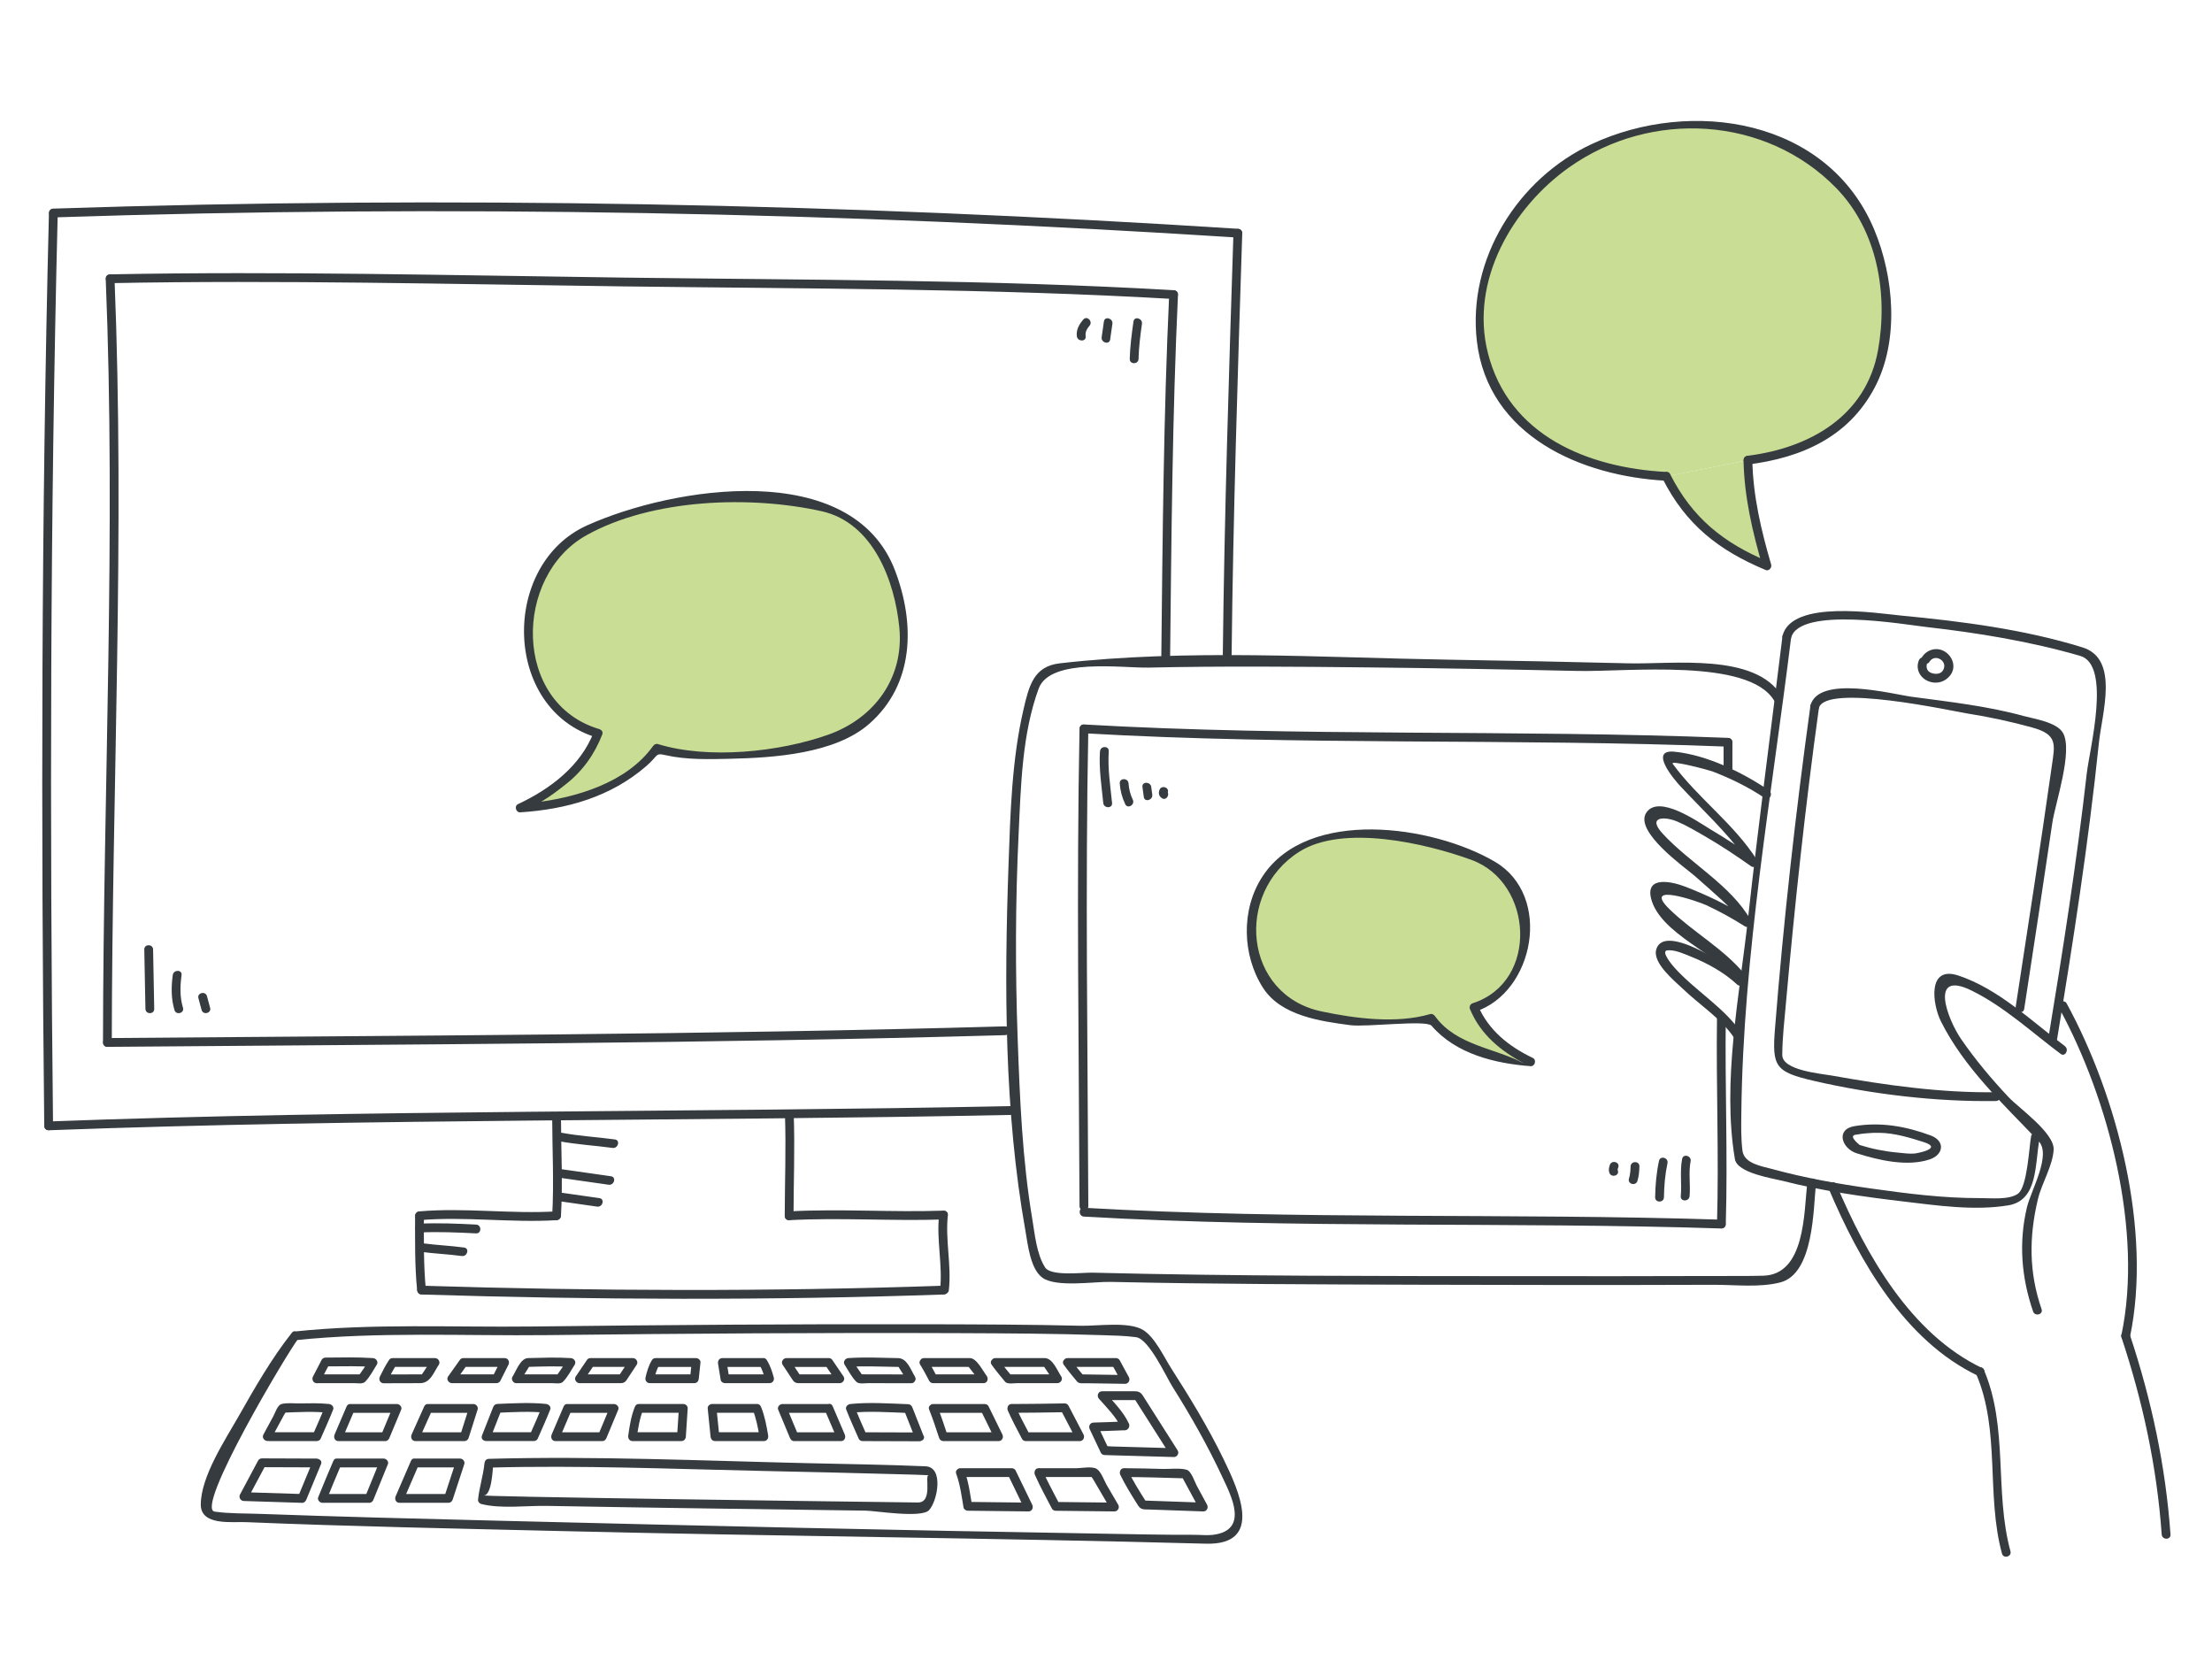 <?xml version="1.0" encoding="UTF-8" standalone="no"?>
<!-- Generator: Adobe Illustrator 15.1.0, SVG Export Plug-In . SVG Version: 6.00 Build 0)  -->
<!DOCTYPE svg  PUBLIC '-//W3C//DTD SVG 1.1//EN'  'http://www.w3.org/Graphics/SVG/1.1/DTD/svg11.dtd'>
<svg id="Layer_1" xmlns="http://www.w3.org/2000/svg" xml:space="preserve" height="200px" viewBox="0 0 264 200" width="264px" version="1.1" y="0px" x="0px" xmlns:xlink="http://www.w3.org/1999/xlink" enable-background="new 0 0 264 200">
		<path d="m198.87 56.846c3.137 6.402 6.672 8.473 12.01 10.675-1.067-3.603-2.269-8.34-2.269-12.609" fill="#CADD95"/>
		<path d="m198.87 56.846c-33.893-1.268-26.42-42.1 4.538-42.1 9.607 0 19.748 7.406 21.35 18.081s-2.136 20.683-16.146 22.084" fill="#CADD95"/>
			<path d="m198.87 56.321c-9.375-0.494-18.823-4.35-21.301-14.233-2.145-8.554 2.901-17.308 9.722-22.128 9.763-6.901 23.451-6.12 31.837 2.457 4.943 5.056 6.229 12.63 5.013 19.377-1.416 7.859-8.16 11.664-15.529 12.592-0.662 0.083-0.671 1.134 0 1.05 6.426-0.809 12.02-3.281 15.139-9.203 2.946-5.595 2.299-13.157-0.049-18.797-5.536-13.3-21.869-15.77-33.713-10.253-8.842 4.118-14.875 13.745-13.725 23.541 1.33 11.325 12.484 16.114 22.606 16.647 0.68 0.035 0.67-1.015 0-1.05z" fill="#363B3F"/>
				<path d="m5.841 25.42c-0.912 36.32-0.958 72.614-0.56 108.94 0.007 0.677 1.057 0.678 1.05 0-0.398-36.326-0.352-72.62 0.56-108.94 0.017-0.677-1.033-0.675-1.05 0z" fill="#363B3F"/>
				<path d="m6.366 25.945c47.032-1.561 94.412-0.61 141.37 2.406 0.677 0.043 0.672-1.007 0-1.05-46.957-3.016-94.337-3.966-141.37-2.406-0.679 0.023-0.681 1.073-0.004 1.05z" fill="#363B3F"/>
				<path d="m120.6 132c-38.254 0.783-76.553 0.405-114.79 1.83-0.675 0.025-0.677 1.075 0 1.051 38.239-1.426 76.538-1.048 114.79-1.83 0.67-0.01 0.68-1.06 0-1.05z" fill="#363B3F"/>
				<path d="m147.21 27.826c-0.539 16.764-1.082 33.529-1.269 50.302-0.007 0.677 1.043 0.677 1.051 0 0.186-16.772 0.729-33.538 1.269-50.302 0.02-0.677-1.03-0.675-1.05 0z" fill="#363B3F"/>
				<path d="m65.901 133.28c0.01 3.932 0.227 7.884 0 11.812-0.039 0.677 1.011 0.673 1.05 0 0.227-3.928 0.01-7.88 0-11.812-0.001-0.68-1.052-0.68-1.05 0z" fill="#363B3F"/>
				<path d="m93.682 132.96c0.143 4.039-0.017 8.089-0.025 12.13-0.001 0.677 1.048 0.677 1.05 0 0.009-4.041 0.168-8.091 0.025-12.13-0.024-0.68-1.074-0.68-1.05 0z" fill="#363B3F"/>
				<path d="m94.181 145.61c6.15-0.326 12.278 0.124 18.419-0.085 0.675-0.023 0.677-1.073 0-1.051-6.141 0.21-12.269-0.24-18.419 0.085-0.673 0.04-0.677 1.09 0 1.05z" fill="#363B3F"/>
				<path d="m50.066 145.61c5.422-0.465 10.917 0.331 16.36 0 0.673-0.041 0.677-1.092 0-1.051-5.443 0.332-10.938-0.465-16.36 0-0.67 0.06-0.675 1.11 0 1.05z" fill="#363B3F"/>
				<path d="m49.541 145.09c0 2.95-0.051 5.928 0.242 8.866 0.066 0.667 1.117 0.674 1.05 0-0.292-2.938-0.241-5.916-0.242-8.866 0-0.68-1.05-0.68-1.05 0z" fill="#363B3F"/>
				<path d="m112.08 145c-0.334 2.983 0.45 5.968 0.115 8.951-0.076 0.672 0.975 0.665 1.05 0 0.334-2.983-0.449-5.968-0.115-8.951 0.06-0.67-0.99-0.66-1.06 0z" fill="#363B3F"/>
				<path d="m112.6 153.43c-20.696 0.717-41.595 0.641-62.292 0-0.677-0.021-0.675 1.029 0 1.051 20.697 0.64 41.597 0.716 62.292 0 0.68-0.02 0.68-1.08 0-1.05z" fill="#363B3F"/>
				<path d="m12.618 33.264c1.233 30.341-0.291 60.791-0.326 91.145-0.001 0.677 1.049 0.677 1.05 0 0.035-30.354 1.559-60.803 0.326-91.145-0.027-0.676-1.078-0.679-1.05-0.001z" fill="#363B3F"/>
				<path d="m13.143 33.789c20.375-0.39 40.796 0.122 61.169 0.386 21.896 0.284 43.889 0.234 65.757 1.505 0.677 0.04 0.673-1.011 0-1.05-21.868-1.271-43.861-1.218-65.757-1.505-20.373-0.268-40.795-0.776-61.169-0.386-0.677 0.012-0.678 1.063-0.001 1.05z" fill="#363B3F"/>
				<path d="m139.54 35.155c-0.669 14.353-0.78 28.741-0.938 43.106-0.007 0.677 1.043 0.677 1.051 0 0.157-14.366 0.27-28.753 0.938-43.106 0.04-0.677-1.01-0.675-1.05 0z" fill="#363B3F"/>
				<path d="m119.94 122.48c-35.694 1.01-71.412 1.094-107.12 1.397-0.677 0.006-0.677 1.057 0 1.051 35.706-0.305 71.423-0.388 107.12-1.397 0.67-0.01 0.67-1.06 0-1.05z" fill="#363B3F"/>
				<path d="m66.742 136.19c2.11 0.393 4.246 0.509 6.37 0.798 0.662 0.091 0.948-0.921 0.279-1.012-2.123-0.289-4.262-0.406-6.37-0.798-0.662-0.12-0.944 0.89-0.279 1.01z" fill="#363B3F"/>
				<path d="m66.465 140.5c2.059 0.294 4.118 0.588 6.177 0.881 0.662 0.095 0.947-0.917 0.279-1.012-2.059-0.293-4.118-0.588-6.177-0.881-0.662-0.1-0.947 0.91-0.279 1.01z" fill="#363B3F"/>
				<path d="m66.558 143.32c1.569 0.224 3.138 0.449 4.708 0.672 0.662 0.095 0.947-0.917 0.279-1.012-1.569-0.224-3.138-0.448-4.708-0.672-0.662-0.1-0.947 0.91-0.279 1.01z" fill="#363B3F"/>
				<path d="m50.066 147.08c2.25-0.107 4.506-0.007 6.754 0.106 0.677 0.034 0.674-1.017 0-1.051-2.248-0.113-4.504-0.214-6.754-0.106-0.674 0.03-0.677 1.08 0 1.05z" fill="#363B3F"/>
				<path d="m50.168 149.38c1.644 0.223 3.305 0.285 4.947 0.508 0.662 0.09 0.948-0.922 0.279-1.012-1.644-0.224-3.304-0.286-4.947-0.508-0.661-0.09-0.947 0.92-0.279 1.01z" fill="#363B3F"/>
				<path d="m135.28 38.362c-0.213 1.486-0.408 2.969-0.447 4.471-0.017 0.678 1.033 0.676 1.051 0 0.035-1.409 0.209-2.798 0.408-4.192 0.09-0.662-0.92-0.947-1.01-0.279z" fill="#363B3F"/>
				<path d="m131.75 38.362c-0.087 0.625-0.178 1.249-0.267 1.874-0.094 0.662 0.918 0.947 1.013 0.279 0.089-0.625 0.179-1.249 0.267-1.874 0.09-0.662-0.92-0.947-1.01-0.279z" fill="#363B3F"/>
				<path d="m129.29 38.131c-0.491 0.57-0.871 1.224-0.768 2.002 0.087 0.661 1.138 0.67 1.05 0-0.067-0.509 0.134-0.881 0.46-1.26 0.44-0.51-0.3-1.256-0.74-0.742z" fill="#363B3F"/>
				<path d="m17.221 113.31c0.053 2.362 0.082 4.725 0.136 7.087 0.015 0.676 1.065 0.678 1.05 0-0.053-2.362-0.082-4.725-0.136-7.087-0.015-0.68-1.065-0.68-1.05 0z" fill="#363B3F"/>
				<path d="m20.618 116.36c-0.186 1.395-0.207 2.821 0.207 4.178 0.197 0.646 1.21 0.37 1.013-0.279-0.388-1.271-0.343-2.595-0.169-3.898 0.088-0.67-0.963-0.67-1.051 0z" fill="#363B3F"/>
				<path d="m23.686 119.14c0.144 0.459 0.232 0.933 0.374 1.392 0.2 0.645 1.213 0.369 1.013-0.279-0.143-0.459-0.23-0.933-0.374-1.392-0.203-0.64-1.217-0.37-1.013 0.28z" fill="#363B3F"/>
					<path d="m238.2 130.34c-6.487 0.097-13.149-0.838-19.516-1.977-1.386-0.248-5.982-0.621-5.972-2.476 0.013-2.059 0.255-4.128 0.438-6.176 1.05-11.746 2.316-23.521 3.933-35.205 0.092-0.662-0.92-0.947-1.012-0.279-1.768 12.775-3.211 25.667-4.228 38.523-0.36 4.55 0.014 5.172 4.702 6.25 6.933 1.595 14.54 2.494 21.654 2.39 0.69 0 0.69-1.05 0.01-1.04z" fill="#363B3F"/>
					<path d="m217.08 84.507c0.737-3.008 16.044 0.375 17.758 0.644 2.602 0.409 5.175 0.968 7.713 1.668 3.061 0.844 2.694 2.039 2.336 4.555-1.366 9.594-2.835 19.175-4.313 28.753-0.103 0.662 0.909 0.946 1.012 0.279 1.146-7.418 2.267-14.84 3.366-22.265 0.331-2.232 2.5-8.565 1.251-10.697-0.747-1.276-3.478-1.667-4.656-1.992-4.356-1.202-8.909-1.699-13.376-2.301-2.279-0.307-11.186-2.667-12.103 1.076-0.16 0.655 0.85 0.934 1.01 0.276z" fill="#363B3F"/>
					<path d="m245.47 124.26c1.948-11.816 3.793-23.674 5.029-35.588 0.371-3.571 2.469-10.042-1.952-11.414-6.936-2.152-14.448-3.113-21.654-3.799-2.851-0.271-13.022-1.934-14.143 2.387-0.171 0.656 0.842 0.934 1.012 0.279 0.983-3.791 13.535-1.597 16.109-1.305 6.157 0.698 12.436 1.719 18.396 3.45 3.752 1.09 1.118 11.113 0.786 14.035-1.203 10.599-2.861 21.153-4.596 31.676-0.12 0.66 0.89 0.94 1 0.28z" fill="#363B3F"/>
					<path d="m212.73 75.982c-1.372 11.182-2.865 22.348-4.098 33.547-1.006 9.139-3.127 19.613-1.573 28.796 0.282 1.673 4.532 2.298 5.667 2.587 4.729 1.209 9.61 1.893 14.452 2.469 4.017 0.477 8.488 1.132 12.521 0.458 3.582-0.599 3.146-4.969 3.722-7.954 0.128-0.661-0.884-0.943-1.012-0.279-0.231 1.196-0.44 6.052-1.571 6.849-1.084 0.763-3.246 0.514-4.498 0.521-4.378 0.021-8.786-0.548-13.112-1.157-3.924-0.553-7.848-1.258-11.674-2.3-1.301-0.355-3.393-0.651-3.592-2.203-0.188-1.468-0.151-2.973-0.136-4.448 0.21-18.993 3.645-38.066 5.955-56.884 0.08-0.684-0.97-0.677-1.05-0.014z" fill="#363B3F"/>
					<path d="m221.93 136.62c-0.934-0.774-1.033-1.185-0.298-1.231 0.373-0.066 0.748-0.115 1.125-0.146 0.521-0.052 1.033-0.063 1.557-0.057 1.791 0.023 3.583 0.567 5.275 1.104 2.381 0.756-0.792 1.343-1.104 1.368-0.642 0.053-1.319-0.05-1.958-0.108-1.57-0.14-3.12-0.45-4.61-0.92-0.647-0.204-0.923 0.81-0.279 1.012 2.596 0.818 6.007 1.614 8.669 0.717 1.677-0.564 1.868-2.205 0.124-2.855-2.944-1.098-5.976-1.635-9.091-1.117-2.33 0.388-1.505 2.72 0.298 3.256 0.65 0.18 0.93-0.83 0.28-1.02z" fill="#363B3F"/>
					<path d="m230.28 78.971c0.657-1.059 2.287-0.059 1.61 1.035-0.291 0.47-0.915 0.467-1.373 0.308-0.575-0.199-0.695-0.738-0.484-1.248 0.259-0.626-0.757-0.896-1.012-0.279-0.407 0.983 0.054 1.996 0.993 2.446 1.002 0.481 2.135 0.192 2.782-0.697 0.693-0.951 0.251-2.2-0.676-2.776-0.964-0.599-2.167-0.253-2.747 0.681-0.35 0.577 0.56 1.103 0.91 0.53z" fill="#363B3F"/>
			<path d="m211.15 94.333c-3.18-2.157-7.437-4.244-11.303-4.627-3.157-0.313 0.055 3.42 0.651 4.061 2.626 2.817 5.452 5.413 7.743 8.528 1.022 0.052 1.135-0.11 0.335-0.487-0.431-0.295-0.864-0.587-1.301-0.874-1.056-0.703-2.137-1.367-3.224-2.02-1.392-0.835-6.084-4.163-7.564-1.936-1.502 2.259 4.666 6.58 5.757 7.535 1.12 0.98 2.238 1.961 3.334 2.969 0.462 0.43 0.909 0.874 1.341 1.334 0.426 1.222 0.876 1.389 1.349 0.499-2.215-1.4-4.626-2.526-7.063-3.479-1.605-0.629-4.847-1.379-4.146 1.4 1.043 4.133 7.895 6.65 10.471 9.831 0.426 0.526 1.164-0.222 0.742-0.742-2.478-3.061-6.168-5.064-8.991-7.798-3.464-3.354 3.466-0.927 4.371-0.506 1.579 0.735 3.117 1.587 4.59 2.518 0.457 0.289 0.97-0.272 0.718-0.718-2.362-4.187-7.306-6.833-10.521-10.337-1.913-2.083 0.273-2.073 1.749-1.44 1.155 0.495 2.249 1.149 3.335 1.777 1.883 1.087 3.699 2.303 5.475 3.556 0.436 0.308 0.99-0.288 0.718-0.718-2.768-4.367-7.06-7.383-10.082-11.511-0.36-0.493 4.312 0.744 4.738 0.907 2.166 0.832 4.326 1.88 6.25 3.185 0.53 0.379 1.06-0.531 0.5-0.908z" fill="#363B3F"/>
			<path d="m246.47 124.86c-4-2.988-7.93-6.849-12.748-8.445-3.736-1.238-3.081 3.456-2.083 5.454 2.771 5.544 7.44 9.879 11.666 14.307 1.564 1.639-0.905 5.861-1.392 7.9-0.998 4.19-0.662 8.387 0.735 12.43 0.22 0.636 1.233 0.362 1.012-0.279-1.521-4.403-1.508-8.625-0.435-13.129 0.45-1.891 1.766-3.965 1.877-5.9 0.113-1.986-4.184-4.995-5.372-6.26-2.054-2.187-3.982-4.479-5.681-6.952-1.606-2.339-3.906-8.331 1.294-5.76 3.875 1.916 7.156 4.972 10.597 7.541 0.52 0.41 1.04-0.51 0.51-0.91z" fill="#363B3F"/>
			<path d="m245.75 120.28c5.913 10.846 10.042 26.641 7.442 39.02-0.139 0.661 0.873 0.941 1.012 0.279 2.663-12.679-1.49-28.72-7.548-39.828-0.32-0.59-1.23-0.06-0.9 0.53z" fill="#363B3F"/>
			<path d="m218.27 141.89c3.612 8.527 9.04 18.103 17.773 22.275 0.607 0.291 1.141-0.614 0.529-0.906-8.563-4.092-13.858-13.549-17.396-21.898-0.25-0.61-1.16-0.08-0.9 0.54z" fill="#363B3F"/>
			<path d="m235.86 163.98c2.899 6.766 1.165 14.41 3.074 21.419 0.178 0.652 1.19 0.375 1.012-0.279-1.938-7.117-0.227-14.78-3.18-21.669-0.26-0.63-1.16-0.09-0.9 0.53z" fill="#363B3F"/>
			<path d="m253.19 159.58c2.545 7.654 4.237 15.481 4.806 23.537 0.048 0.672 1.098 0.676 1.051 0-0.575-8.143-2.27-16.073-4.845-23.816-0.21-0.63-1.22-0.36-1.01 0.28z" fill="#363B3F"/>
				<path d="m206.23 88.053c-25.608-1.018-51.272-0.118-76.861-1.598-0.677-0.039-0.673 1.011 0 1.05 25.589 1.48 51.253 0.581 76.861 1.598 0.68 0.026 0.68-1.023 0-1.05z" fill="#363B3F"/>
				<path d="m204.92 121.48c-0.111 8.197 0.245 16.403 0 24.598-0.02 0.678 1.03 0.676 1.051 0 0.245-8.194-0.111-16.4 0-24.598 0.01-0.68-1.04-0.68-1.05 0z" fill="#363B3F"/>
				<path d="m205.71 88.578v3.426c0 0.677 1.051 0.677 1.051 0v-3.426c0-0.678-1.05-0.678-1.05 0z" fill="#363B3F"/>
				<path d="m128.84 86.979c-0.372 18.982-0.074 37.967 0 56.95 0.002 0.677 1.053 0.677 1.05 0-0.074-18.983-0.372-37.968 0-56.95 0.02-0.678-1.03-0.677-1.05-0.001z" fill="#363B3F"/>
				<path d="m205.44 145.55c-25.35-0.821-50.746 0.047-76.074-1.419-0.677-0.039-0.673 1.012 0 1.051 25.328 1.465 50.725 0.597 76.074 1.419 0.68 0.02 0.68-1.03 0-1.05z" fill="#363B3F"/>
				<path d="m212.64 83.066c-3.125-5.196-13.004-3.775-18.277-3.907-7.105-0.178-14.213-0.318-21.32-0.433-15.351-0.248-31.269-1.316-46.561 0.432-3.088 0.353-3.662 2.642-4.316 5.447-1.411 6.05-1.583 12.467-1.801 18.645-0.509 14.392-0.517 29.428 2.022 43.65 0.282 1.579 0.564 4.504 2.016 5.569 1.632 1.198 6.2 0.463 8.121 0.506 12.287 0.272 24.581 0.297 36.87 0.339 11.702 0.039 23.404 0.047 35.107 0.008 2.537-0.009 5.472 0.354 7.955-0.278 4.055-1.031 3.957-8.873 4.287-11.894 0.073-0.673-0.978-0.666-1.051 0-0.391 3.586-0.251 10.951-5.243 11.087-1.98 0.055-3.967 0.027-5.948 0.035-7.563 0.027-15.127 0.026-22.69 0.019-17.137-0.018-34.286 0.014-51.418-0.416-1.181-0.029-4.969 0.458-5.66-0.623-1.026-1.604-1.228-3.972-1.534-5.799-1.187-7.073-1.484-14.335-1.741-21.49-0.292-8.13-0.277-16.28 0.111-24.407 0.272-5.702 0.402-11.976 2.4-17.394 1.359-3.688 10.018-2.425 13.134-2.494 8.681-0.193 17.369-0.117 26.051-0.025 8.375 0.088 16.749 0.24 25.122 0.424 5.932 0.13 20.396-1.564 23.46 3.53 0.34 0.571 1.25 0.044 0.9-0.538z" fill="#363B3F"/>
				<path d="m131.28 89.657c-0.139 2.068 0.188 4.117 0.394 6.169 0.067 0.667 1.118 0.674 1.05 0-0.206-2.053-0.533-4.101-0.395-6.169 0.05-0.677-1-0.672-1.04 0z" fill="#363B3F"/>
				<path d="m133.64 93.489c0.06 0.873 0.28 1.686 0.654 2.476 0.289 0.612 1.194 0.078 0.906-0.53-0.291-0.614-0.465-1.268-0.51-1.946-0.04-0.672-1.09-0.676-1.05 0z" fill="#363B3F"/>
				<path d="m136.35 93.914c0.052 0.398 0.106 0.795 0.16 1.193 0.09 0.668 1.102 0.382 1.012-0.279-0.041-0.305-0.082-0.609-0.121-0.914-0.09-0.662-1.14-0.67-1.05 0z" fill="#363B3F"/>
				<path d="m138.37 94.295c-0.126 0.398-0.053 0.698 0.289 0.944 0.551 0.396 1.074-0.515 0.529-0.906-0.025-0.019-0.052-0.038-0.077-0.056 0.08 0.104 0.161 0.209 0.241 0.314-0.016 0.132-0.005 0.126 0.029-0.016 0.2-0.648-0.81-0.923-1.01-0.28z" fill="#363B3F"/>
				<path d="m200.76 138.3c-0.285 1.478-0.027 2.962-0.161 4.449-0.061 0.675 0.99 0.669 1.051 0 0.124-1.389-0.143-2.794 0.122-4.17 0.13-0.66-0.89-0.94-1.01-0.28z" fill="#363B3F"/>
				<path d="m198 138.53c-0.308 1.436-0.438 2.882-0.46 4.349-0.01 0.678 1.04 0.677 1.051 0 0.021-1.374 0.134-2.724 0.421-4.069 0.14-0.66-0.87-0.94-1.01-0.28z" fill="#363B3F"/>
				<path d="m194.61 139.19c-0.011 0.496-0.049 0.985-0.196 1.461-0.202 0.648 0.812 0.924 1.012 0.279 0.175-0.56 0.222-1.156 0.235-1.74 0.02-0.68-1.03-0.67-1.05 0z" fill="#363B3F"/>
				<path d="m192.13 139.02c-0.105 0.315-0.172 0.609-0.057 0.932 0.226 0.633 1.24 0.36 1.012-0.279-0.05-0.14 0.01-0.232 0.057-0.373 0.21-0.64-0.8-0.91-1.01-0.28z" fill="#363B3F"/>
			<path d="m208.05 116.73c-1.197-1.119-9.385-6.736-10.373-3.446-0.493 1.639 2.217 3.803 3.16 4.71 1.964 1.89 4.621 3.58 6.139 5.872 0.372 0.563 1.281 0.037 0.906-0.529-2.039-3.081-5.607-5.14-8.062-7.892-0.127-0.142-1.686-1.946-0.825-2.035 0.896-0.092 1.935 0.397 2.743 0.718 1.96 0.776 4.022 1.899 5.569 3.345 0.49 0.47 1.23-0.27 0.74-0.73z" fill="#363B3F"/>
			<path d="m198.42 57.111c2.785 5.503 6.709 8.572 12.323 10.916 0.38 0.158 0.748-0.297 0.646-0.646-1.19-4.075-2.172-8.205-2.249-12.47-0.013-0.676-1.063-0.678-1.051 0 0.079 4.355 1.07 8.585 2.288 12.749 0.215-0.215 0.43-0.431 0.646-0.646-5.325-2.223-9.051-5.207-11.696-10.434-0.31-0.603-1.22-0.072-0.91 0.531z" fill="#363B3F"/>
			<path d="m71.372 87.511c-5.131-1.081-7.931-7.548-8.268-9.583-0.848-5.175 1.695-12.211 6.615-14.501 3.814-1.783 14.331-5.324 27.137-3.225 6.499 1.066 10.008 6.955 10.859 13.23 0.593 4.41-0.251 8.613-3.733 12.042-5.006 4.928-21.542 5.286-25.593 3.827 0 0-4.58 6.669-16.305 7.114 1.477-0.656 7.754-3.942 9.28-8.904" fill="#CADD95"/>
			<path d="m175.92 120.23c3.736-0.787 5.774-5.498 6.02-6.979 0.617-3.767-1.233-8.891-4.816-10.558-2.777-1.298-10.434-3.875-19.758-2.348-4.731 0.776-7.289 5.063-7.907 9.634-0.433 3.211 0.184 6.271 2.719 8.769 3.645 3.588 15.683 3.848 18.633 2.786 0 0 3.335 4.854 11.872 5.18-1.07-0.48-5.63-2.87-6.75-6.48" fill="#CADD95"/>
				<path d="m35.202 159.94c9.899-1.044 20.182-0.501 30.119-0.614 16.411-0.188 32.824-0.3 49.236-0.233 5.68 0.022 11.364 0.051 17.041 0.24 1.326 0.045 2.674 0.063 3.991 0.241 1.544 0.208 3.571 4.684 4.332 5.892 2.215 3.517 4.274 7.149 6.024 10.921 0.944 2.035 3.191 6.243-1.188 6.774-0.723 0.088-1.509-0.006-2.245-0.004-3.712 0.013-7.425-0.078-11.135-0.14-24.031-0.398-48.06-0.945-72.087-1.547-9.399-0.235-18.8-0.465-28.196-0.809-1.803-0.066-3.681-0.017-5.472-0.271-2.434-0.347 8.729-19.055 9.952-20.604 0.415-0.525-0.323-1.273-0.742-0.742-2.458 3.112-4.445 6.607-6.4 10.048-1.567 2.758-4.469 7.123-4.469 10.465 0 2.544 3.72 2.019 5.375 2.087 12.556 0.521 25.127 0.764 37.689 1.067 25.625 0.62 51.269 0.813 76.889 1.505 6.958 0.188 3.927-6.361 2.106-10.108-1.811-3.728-3.982-7.295-6.216-10.781-0.859-1.341-1.949-3.726-3.373-4.611-1.685-1.047-5.547-0.459-7.398-0.505-6.001-0.148-12.006-0.164-18.008-0.179-15.864-0.04-31.729 0.081-47.591 0.267-9.315 0.108-18.952-0.386-28.232 0.592-0.651 0.06-0.659 1.12 0.015 1.04z" fill="#363B3F"/>
				<path d="m58.346 175.14c10.947-0.305 21.95 0.167 32.896 0.401 5.448 0.116 10.896 0.242 16.344 0.396 1.082 0.03 2.164 0.055 3.244 0.108-0.519-0.025 0.556 3.277-1.29 3.255-10.042-0.121-20.083-0.263-30.124-0.413-5.402-0.081-10.804-0.165-16.205-0.271-1.48-0.029-2.961-0.06-4.441-0.104-0.361-0.011-0.723-0.022-1.083-0.047 1.021 0.068 1.111-3.099 1.184-3.851 0.066-0.674-0.985-0.668-1.05 0-0.145 1.482-0.622 2.888-0.768 4.36-0.022 0.226 0.176 0.453 0.385 0.506 2.379 0.602 5.41 0.18 7.837 0.226 6.371 0.119 12.742 0.212 19.113 0.305 6.308 0.092 12.616 0.178 18.924 0.261 1.167 0.016 6.681 0.929 7.577-0.063 1.009-1.118 1.778-5.135-0.433-5.229-4.694-0.199-9.396-0.265-14.093-0.373-12.646-0.293-25.367-0.867-38.017-0.517-0.68 0.01-0.682 1.06-0.004 1.04z" fill="#363B3F"/>
				<path d="m37.807 174.06c-2.182-0.008-4.365-0.016-6.547-0.024-0.179 0-0.368 0.1-0.453 0.261-0.718 1.345-1.437 2.69-2.154 4.036-0.19 0.355 0.047 0.777 0.453 0.79 2.316 0.072 4.632 0.146 6.948 0.219 0.254 0.008 0.417-0.172 0.506-0.386 0.584-1.41 1.169-2.82 1.753-4.23 0.259-0.626-0.757-0.896-1.013-0.279-0.584 1.41-1.169 2.82-1.753 4.23 0.169-0.128 0.337-0.257 0.506-0.386-2.316-0.072-4.632-0.146-6.948-0.219 0.151 0.264 0.302 0.527 0.453 0.79 0.465-0.871 0.931-1.743 1.396-2.615 0.233-0.436 0.465-0.872 0.698-1.308-0.062 0.116-0.639 0.146 0.124 0.149 2.01 0.007 4.02 0.015 6.03 0.022 0.678 0.01 0.677-1.04 0.001-1.04z" fill="#363B3F"/>
				<path d="m39.79 174.32c-0.625 1.442-1.217 2.9-1.813 4.355-0.132 0.322 0.196 0.665 0.506 0.665h5.583c0.255 0 0.417-0.166 0.506-0.386 0.574-1.41 1.148-2.82 1.723-4.23 0.131-0.323-0.196-0.665-0.506-0.665h-5.547c-0.677 0-0.677 1.051 0 1.051h5.547c-0.169-0.222-0.337-0.443-0.506-0.665-0.574 1.41-1.148 2.82-1.723 4.23 0.169-0.128 0.337-0.257 0.506-0.386h-5.583c0.169 0.222 0.337 0.443 0.506 0.665 0.561-1.371 1.118-2.745 1.707-4.105 0.266-0.6-0.638-1.14-0.906-0.52z" fill="#363B3F"/>
				<path d="m49.053 174.32c-0.614 1.408-1.222 2.819-1.83 4.23-0.152 0.352 0.019 0.79 0.453 0.79h5.843c0.242 0 0.433-0.162 0.506-0.386 0.462-1.41 0.925-2.82 1.388-4.23 0.107-0.327-0.178-0.665-0.506-0.665h-5.401c-0.677 0-0.677 1.051 0 1.051h5.401c-0.169-0.222-0.337-0.443-0.506-0.665-0.462 1.41-0.925 2.82-1.388 4.23 0.169-0.128 0.337-0.257 0.506-0.386h-5.843c0.151 0.264 0.302 0.527 0.453 0.79 0.609-1.41 1.216-2.821 1.83-4.23 0.269-0.6-0.636-1.14-0.906-0.52z" fill="#363B3F"/>
				<path d="m41.378 167.81c-0.489 1.121-0.966 2.248-1.443 3.375-0.149 0.353 0.017 0.79 0.453 0.79h5.584c0.256 0 0.415-0.166 0.506-0.386 0.469-1.125 0.938-2.25 1.406-3.375 0.134-0.322-0.198-0.665-0.506-0.665h-5.547c-0.677 0-0.677 1.051 0 1.051h5.547c-0.169-0.222-0.337-0.443-0.506-0.665-0.469 1.125-0.938 2.25-1.406 3.375 0.169-0.128 0.337-0.257 0.506-0.386h-5.584c0.151 0.264 0.302 0.527 0.453 0.79 0.478-1.126 0.955-2.253 1.443-3.375 0.268-0.6-0.637-1.13-0.906-0.51z" fill="#363B3F"/>
				<path d="m50.642 167.81c-0.496 1.129-1.004 2.252-1.513 3.375-0.16 0.352 0.024 0.79 0.453 0.79h5.843c0.24 0 0.435-0.162 0.506-0.386l1.071-3.375c0.104-0.328-0.175-0.665-0.506-0.665h-5.4c-0.677 0-0.677 1.051 0 1.051h5.4c-0.169-0.222-0.337-0.443-0.506-0.665l-1.071 3.375c0.169-0.128 0.337-0.257 0.506-0.386h-5.843c0.151 0.264 0.302 0.527 0.453 0.79 0.509-1.122 1.018-2.246 1.513-3.375 0.27-0.6-0.634-1.13-0.906-0.51z" fill="#363B3F"/>
				<path d="m32.35 171.71c0.306-0.563 0.612-1.128 0.917-1.692 0.21-0.388 0.42-0.775 0.63-1.163 0.34-0.627 0.343-0.289-0.14-0.271 1.82-0.073 3.683-0.176 5.498 0.012-0.169-0.222-0.337-0.443-0.506-0.665-0.37 0.935-0.782 1.853-1.186 2.772-0.286 0.651-0.129 0.217 0.166 0.217h-0.981-4.622c-0.677 0-0.677 1.051 0 1.051h5.68c0.168 0 0.381-0.097 0.453-0.261 0.513-1.16 1.035-2.32 1.502-3.5 0.137-0.347-0.202-0.634-0.506-0.665-1.152-0.118-2.319-0.087-3.476-0.068-0.672 0.012-1.53-0.104-2.188 0.078-0.473 0.13-0.761 1.066-0.959 1.433-0.396 0.73-0.792 1.462-1.188 2.193-0.323 0.59 0.584 1.12 0.906 0.52z" fill="#363B3F"/>
				<path d="m67.284 167.81c-0.488 1.122-0.965 2.248-1.442 3.375-0.149 0.353 0.017 0.79 0.453 0.79h5.584c0.256 0 0.415-0.166 0.506-0.386 0.469-1.125 0.938-2.25 1.406-3.375 0.134-0.322-0.198-0.665-0.506-0.665h-5.548c-0.677 0-0.677 1.051 0 1.051h5.548c-0.169-0.222-0.337-0.443-0.506-0.665-0.469 1.125-0.938 2.25-1.406 3.375 0.169-0.128 0.337-0.257 0.506-0.386h-5.584c0.151 0.264 0.302 0.527 0.453 0.79 0.477-1.126 0.955-2.253 1.442-3.375 0.267-0.6-0.637-1.13-0.906-0.51z" fill="#363B3F"/>
				<path d="m75.752 167.93c-0.424 1.068-0.612 2.24-0.771 3.375-0.046 0.331 0.132 0.665 0.506 0.665h5.843c0.3 0 0.506-0.24 0.525-0.525 0.074-1.125 0.147-2.25 0.221-3.375 0.019-0.286-0.253-0.525-0.525-0.525h-5.294c-0.677 0-0.677 1.051 0 1.051h5.294c-0.175-0.176-0.35-0.351-0.525-0.525-0.074 1.125-0.147 2.25-0.221 3.375l0.525-0.525h-5.843c0.169 0.222 0.337 0.443 0.506 0.665 0.158-1.135 0.346-2.307 0.771-3.375 0.251-0.62-0.765-0.89-1.012-0.27z" fill="#363B3F"/>
				<path d="m58.54 171.58l1.329-3.375c-0.169 0.128-0.337 0.257-0.506 0.386 1.918-0.077 3.887-0.198 5.8 0-0.169-0.222-0.337-0.443-0.506-0.665-0.377 0.952-0.798 1.888-1.21 2.825-0.27 0.616-0.086 0.164 0.194 0.164h-0.924-4.683c-0.677 0-0.677 1.051 0 1.051h5.679c0.168 0 0.381-0.097 0.453-0.261 0.513-1.16 1.036-2.32 1.503-3.5 0.137-0.347-0.202-0.633-0.506-0.665-1.913-0.197-3.882-0.076-5.8 0-0.254 0.011-0.417 0.158-0.506 0.386l-1.329 3.375c-0.249 0.66 0.767 0.93 1.012 0.3z" fill="#363B3F"/>
				<path d="m98.472 168.34c0.488 1.122 0.966 2.249 1.443 3.375 0.151-0.263 0.302-0.526 0.453-0.79h-5.584c0.169 0.129 0.337 0.258 0.506 0.386-0.469-1.125-0.938-2.25-1.406-3.375-0.169 0.222-0.337 0.443-0.506 0.665h5.548c0.677 0 0.677-1.051 0-1.051h-5.548c-0.309 0-0.641 0.343-0.506 0.665 0.469 1.125 0.938 2.25 1.406 3.375 0.092 0.22 0.25 0.386 0.506 0.386h5.584c0.437 0 0.603-0.438 0.453-0.79-0.477-1.127-0.955-2.254-1.443-3.375-0.269-0.63-1.173-0.1-0.905 0.52z" fill="#363B3F"/>
				<path d="m89.833 168.21c0.429 1.072 0.645 2.238 0.834 3.375 0.169-0.222 0.337-0.443 0.506-0.665h-5.843c0.175 0.176 0.35 0.351 0.525 0.525l-0.342-3.375-0.525 0.525h5.351c0.677 0 0.677-1.051 0-1.051h-5.351c-0.264 0-0.554 0.24-0.525 0.525l0.342 3.375c0.029 0.284 0.217 0.525 0.525 0.525h5.843c0.368 0 0.562-0.334 0.506-0.665-0.189-1.137-0.405-2.303-0.834-3.375-0.248-0.61-1.264-0.34-1.012 0.29z" fill="#363B3F"/>
				<path d="m110.22 171.33c-0.443-1.125-0.887-2.249-1.33-3.374-0.09-0.228-0.252-0.376-0.506-0.386-2.273-0.082-4.617-0.253-6.884-0.023-0.304 0.031-0.644 0.319-0.506 0.665 0.469 1.18 0.991 2.339 1.503 3.5 0.072 0.164 0.284 0.26 0.453 0.261 2.254 0.007 4.509 0.015 6.764 0.022 0.677 0.002 0.677-1.048 0-1.051-1.702-0.005-3.404-0.011-5.106-0.017-0.396-0.001-0.791-0.003-1.186-0.004-0.13 0-0.26-0.001-0.39-0.001-0.253-0.001 0.469 0.479 0.307 0.111-0.454-1.029-0.916-2.057-1.332-3.102-0.169 0.222-0.337 0.443-0.506 0.665 2.267-0.23 4.61-0.06 6.884 0.023-0.169-0.129-0.337-0.258-0.506-0.386 0.443 1.125 0.887 2.249 1.33 3.374 0.27 0.63 1.29 0.36 1.04-0.27z" fill="#363B3F"/>
				<path d="m114.63 176.26h4.022 1.615c0.736 0 0.141-0.04 0.081-0.165 0.648 1.337 1.296 2.674 1.945 4.01 0.151-0.263 0.302-0.526 0.453-0.79-2.414-0.027-4.829-0.056-7.243-0.084 0.169 0.129 0.337 0.258 0.506 0.386-0.224-1.335-0.403-2.747-0.873-4.021-0.232-0.63-1.248-0.357-1.013 0.279 0.47 1.274 0.649 2.687 0.873 4.021 0.039 0.229 0.291 0.383 0.506 0.386 2.414 0.027 4.829 0.056 7.243 0.084 0.422 0.005 0.622-0.443 0.453-0.79-0.664-1.369-1.327-2.737-1.991-4.105-0.079-0.163-0.279-0.261-0.453-0.261h-6.125c-0.66-0.02-0.66 1.04 0.01 1.04z" fill="#363B3F"/>
				<path d="m123.97 176.26h6.608c-0.49 0-0.441-0.298-0.045 0.381 0.274 0.471 0.549 0.941 0.824 1.411 0.399 0.685 0.799 1.369 1.199 2.053 0.151-0.263 0.302-0.526 0.453-0.79-1.928-0.021-3.855-0.042-5.783-0.063-0.344-0.004-0.689-0.008-1.034-0.011-0.402-0.005 0.096-0.051 0.238 0.221-0.083-0.159-0.167-0.319-0.25-0.479-0.604-1.159-1.229-2.316-1.758-3.512-0.273-0.618-1.178-0.084-0.906 0.529 0.606 1.373 1.331 2.699 2.027 4.028 0.085 0.163 0.274 0.259 0.453 0.261 2.337 0.025 4.675 0.051 7.013 0.077 0.399 0.004 0.652-0.449 0.453-0.79-0.459-0.787-0.918-1.573-1.378-2.36-0.296-0.507-0.667-1.617-1.208-1.934-0.563-0.33-1.805-0.072-2.412-0.072h-4.495c-0.66-0.02-0.66 1.04 0.01 1.04z" fill="#363B3F"/>
				<path d="m111.4 168.6h6.095c-0.423 0-0.504-0.426-0.234 0.125 0.191 0.39 0.382 0.779 0.573 1.169 0.297 0.606 0.595 1.214 0.893 1.82 0.151-0.263 0.302-0.526 0.453-0.79h-6.592c0.169 0.129 0.337 0.258 0.506 0.386-0.375-1.131-0.742-2.27-1.188-3.375-0.25-0.619-1.266-0.35-1.013 0.279 0.446 1.105 0.813 2.244 1.188 3.375 0.074 0.224 0.264 0.386 0.506 0.386h6.592c0.42 0 0.625-0.44 0.453-0.79-0.552-1.125-1.104-2.25-1.655-3.375-0.08-0.163-0.279-0.261-0.453-0.261h-6.125c-0.68-0.02-0.68 1.04 0 1.04z" fill="#363B3F"/>
				<path d="m120.74 168.6c2.067-0.004 4.134-0.038 6.201-0.072 0.163-0.003-0.461-0.511-0.198-0.007 0.206 0.395 0.412 0.788 0.618 1.183 0.35 0.671 0.7 1.341 1.051 2.011 0.151-0.263 0.302-0.526 0.453-0.79h-5.044-1.077c-0.623 0 0.272 0.513-0.022-0.051-0.528-1.01-1.068-2.021-1.529-3.063-0.272-0.619-1.177-0.084-0.906 0.529 0.507 1.15 1.107 2.263 1.691 3.375 0.084 0.162 0.275 0.261 0.453 0.261h6.434c0.412 0 0.635-0.442 0.453-0.79-0.601-1.15-1.201-2.3-1.802-3.449-0.083-0.16-0.276-0.264-0.453-0.261-2.107 0.036-4.215 0.071-6.323 0.074-0.67 0-0.67 1.05 0.01 1.05z" fill="#363B3F"/>
				<path d="m46.408 162.33c-0.407 0.621-0.746 1.286-1.071 1.953-0.171 0.349 0.032 0.791 0.453 0.79 1.447-0.004 2.895-0.008 4.342-0.012 1.228-0.003 1.615-1.256 2.24-2.202 0.224-0.338-0.072-0.79-0.453-0.79h-5.058c-0.677 0-0.677 1.051 0 1.051h5.058c-0.151-0.264-0.302-0.527-0.453-0.79-0.428 0.646-0.855 1.293-1.283 1.94l0.453-0.261c-1.615 0.005-3.23 0.009-4.846 0.013 0.151 0.264 0.302 0.527 0.453 0.79 0.326-0.666 0.665-1.331 1.071-1.953 0.372-0.57-0.538-1.09-0.906-0.53z" fill="#363B3F"/>
				<path d="m54.854 162.33c-0.455 0.65-0.917 1.296-1.38 1.94-0.239 0.332 0.083 0.79 0.453 0.79h5.327c0.176 0 0.372-0.099 0.453-0.261 0.326-0.646 0.651-1.293 0.977-1.94 0.176-0.349-0.036-0.79-0.453-0.79h-4.924c-0.677 0-0.677 1.051 0 1.051h4.924c-0.151-0.264-0.302-0.527-0.453-0.79-0.326 0.646-0.651 1.293-0.977 1.94l0.453-0.261h-5.327c0.151 0.264 0.302 0.527 0.453 0.79 0.464-0.645 0.926-1.289 1.38-1.94 0.389-0.56-0.521-1.08-0.906-0.53z" fill="#363B3F"/>
				<path d="m38.26 164.8c0.268-0.516 0.536-1.032 0.804-1.549 0.303-0.584 0.256-0.196-0.198-0.192 0.209-0.002 0.419-0.003 0.629-0.004 1.669-0.011 3.352-0.047 5.019 0.065-0.151-0.264-0.302-0.527-0.453-0.79-0.41 0.648-0.856 1.275-1.296 1.904 0.233-0.334 0.611-0.225 0.053-0.225h-0.945-4.066c-0.677 0-0.677 1.051 0 1.051h4.495c0.341 0 0.987 0.121 1.262-0.154 0.557-0.557 0.984-1.384 1.403-2.047 0.226-0.357-0.075-0.765-0.453-0.79-1.882-0.126-3.783-0.078-5.668-0.061-0.178 0.002-0.369 0.098-0.453 0.261-0.346 0.667-0.692 1.334-1.039 2.001-0.312 0.61 0.594 1.14 0.906 0.54z" fill="#363B3F"/>
				<path d="m70.027 162.33c-0.444 0.643-0.88 1.291-1.315 1.94-0.227 0.337 0.074 0.79 0.453 0.79h4.562c0.45 0 0.778 0.049 1.054-0.368 0.403-0.61 0.807-1.222 1.21-1.833 0.224-0.338-0.072-0.79-0.453-0.79h-5.058c-0.677 0-0.677 1.051 0 1.051h5.058c-0.151-0.264-0.302-0.527-0.453-0.79-0.427 0.646-0.854 1.293-1.282 1.94l0.453-0.261h-5.091c0.151 0.264 0.302 0.527 0.453 0.79 0.436-0.648 0.872-1.297 1.315-1.94 0.386-0.56-0.525-1.08-0.906-0.53z" fill="#363B3F"/>
				<path d="m77.795 162.33c-0.379 0.63-0.595 1.352-0.755 2.065-0.074 0.331 0.152 0.665 0.506 0.665h5.327c0.309 0 0.496-0.241 0.525-0.525 0.067-0.646 0.135-1.294 0.202-1.94 0.03-0.285-0.261-0.525-0.525-0.525h-4.826c-0.677 0-0.677 1.051 0 1.051h4.826c-0.175-0.176-0.35-0.351-0.525-0.525-0.067 0.646-0.135 1.294-0.202 1.94l0.525-0.525h-5.327c0.169 0.222 0.337 0.443 0.506 0.665 0.14-0.627 0.316-1.262 0.649-1.815 0.351-0.58-0.557-1.11-0.906-0.53z" fill="#363B3F"/>
				<path d="m62.086 164.8c0.404-0.646 0.808-1.293 1.212-1.94l-0.453 0.261c1.757-0.045 3.533-0.115 5.288 0-0.151-0.264-0.302-0.527-0.453-0.79-0.419 0.66-0.873 1.299-1.321 1.94l0.453-0.261h-5.179c-0.677 0-0.677 1.051 0 1.051h4.271c0.343 0 1.001 0.124 1.279-0.154 0.557-0.557 0.983-1.385 1.403-2.047 0.226-0.356-0.075-0.765-0.453-0.79-1.693-0.11-3.405-0.043-5.1-0.004-0.918 0.021-1.429 1.525-1.853 2.205-0.36 0.57 0.549 1.09 0.906 0.52z" fill="#363B3F"/>
				<path d="m98.459 162.86c0.443 0.644 0.88 1.292 1.316 1.94 0.151-0.263 0.302-0.526 0.453-0.79h-5.09l0.453 0.261c-0.427-0.647-0.855-1.294-1.283-1.94-0.151 0.263-0.302 0.526-0.453 0.79h5.057c0.677 0 0.677-1.051 0-1.051h-5.057c-0.381 0-0.677 0.452-0.453 0.79 0.404 0.611 0.808 1.223 1.211 1.833 0.275 0.417 0.604 0.368 1.054 0.368h4.561c0.379 0 0.68-0.453 0.453-0.79-0.436-0.649-0.872-1.297-1.316-1.94-0.38-0.55-1.291-0.03-0.905 0.53z" fill="#363B3F"/>
				<path d="m90.632 162.86c0.34 0.558 0.54 1.188 0.708 1.815 0.169-0.222 0.337-0.443 0.506-0.665h-5.327c0.169 0.129 0.337 0.258 0.506 0.386-0.104-0.646-0.208-1.294-0.313-1.94-0.169 0.222-0.337 0.443-0.506 0.665h4.879c0.677 0 0.677-1.051 0-1.051h-4.879c-0.369 0-0.56 0.334-0.506 0.665 0.104 0.646 0.208 1.294 0.313 1.94 0.037 0.228 0.292 0.386 0.506 0.386h5.327c0.343 0 0.594-0.335 0.506-0.665-0.19-0.712-0.428-1.435-0.814-2.065-0.351-0.61-1.26-0.08-0.906 0.5z" fill="#363B3F"/>
				<path d="m109.2 164.28c-0.517-0.828-0.923-2.187-2.011-2.209-1.97-0.041-3.963-0.131-5.931-0.005-0.378 0.024-0.68 0.434-0.453 0.79 0.42 0.662 0.846 1.49 1.403 2.047 0.294 0.295 1.031 0.155 1.391 0.156 1.716 0.003 3.432 0.007 5.147 0.011 0.677 0.001 0.677-1.049 0-1.051-1.463-0.003-2.926-0.006-4.389-0.009-0.586-0.001-1.173-0.002-1.759-0.004 0.399 0.293 0.507 0.326 0.322 0.099-0.151-0.216-0.301-0.434-0.452-0.65-0.257-0.373-0.514-0.746-0.757-1.128-0.151 0.263-0.302 0.526-0.453 0.79 1.759-0.113 3.538-0.039 5.299-0.008 0.259 0.004 0.519 0.01 0.778 0.015 0.417 0.009-0.425-0.529-0.064 0.048 0.341 0.546 0.682 1.092 1.023 1.638 0.35 0.58 1.26 0.05 0.9-0.53z" fill="#363B3F"/>
				<path d="m110.28 163.12h5.18c0.519 0 0.238 0.111 0.058-0.121 0.157 0.202 0.315 0.404 0.472 0.607 0.337 0.434 0.674 0.866 1.011 1.3 0.124-0.299 0.248-0.598 0.371-0.896h-4.108-1.834c-0.201-0.007-0.082 0.063 0.359 0.209-0.106-0.202-0.215-0.403-0.323-0.605-0.233-0.434-0.471-0.866-0.733-1.283-0.358-0.572-1.267-0.046-0.906 0.529 0.393 0.628 0.738 1.286 1.083 1.94 0.085 0.162 0.274 0.261 0.453 0.261h6.009c0.501 0 0.638-0.554 0.371-0.896-0.445-0.572-1.17-2.095-1.986-2.095h-5.477c-0.66-0.01-0.66 1.04 0.01 1.04z" fill="#363B3F"/>
				<path d="m118.8 163.12h5.289 0.714c0.021 0-0.504-0.486-0.149 0.043 0.367 0.546 0.733 1.091 1.101 1.637 0.151-0.263 0.302-0.526 0.453-0.79h-4.078-1.713c-0.167-0.006-0.08 0.031 0.262 0.112-0.141-0.169-0.28-0.338-0.419-0.508-0.345-0.42-0.692-0.841-1.006-1.284-0.388-0.548-1.299-0.024-0.906 0.529 0.503 0.711 1.067 1.379 1.624 2.047 0.253 0.304 1.08 0.154 1.4 0.154h4.836c0.379 0 0.68-0.453 0.453-0.79-0.465-0.692-1.023-2.201-1.978-2.201h-5.883c-0.66 0-0.66 1.05 0.02 1.05z" fill="#363B3F"/>
				<path d="m127.41 163.12h5.236 0.515c-0.447 0-0.5-0.391-0.183 0.195 0.282 0.521 0.564 1.043 0.848 1.564 0.151-0.263 0.302-0.526 0.453-0.79-1.234-0.019-2.47-0.037-3.705-0.056-0.535-0.008-1.071-0.016-1.606-0.023 0.33 0.182 0.411 0.189 0.244 0.021-0.151-0.183-0.302-0.366-0.452-0.55-0.308-0.377-0.617-0.754-0.897-1.152-0.386-0.55-1.297-0.025-0.906 0.529 0.491 0.7 1.048 1.355 1.593 2.013 0.242 0.291 0.805 0.194 1.135 0.199 1.531 0.022 3.062 0.046 4.593 0.069 0.409 0.006 0.639-0.447 0.453-0.79-0.364-0.674-0.729-1.348-1.095-2.021-0.087-0.161-0.272-0.261-0.453-0.261h-5.774c-0.66 0-0.66 1.05 0.01 1.05z" fill="#363B3F"/>
				<path d="m134.16 176.26c2.394 0.008 4.787 0.086 7.179 0.157 0.158 0.005-0.452-0.505-0.158 0.036 0.244 0.451 0.488 0.902 0.733 1.353 0.415 0.767 0.83 1.533 1.246 2.299 0.151-0.263 0.302-0.526 0.453-0.79-1.853-0.064-3.705-0.13-5.557-0.194-0.427-0.016-0.853-0.03-1.278-0.045-0.688-0.024 0.105 0.288-0.031 0.072-0.758-1.194-1.52-2.402-2.134-3.678-0.293-0.61-1.198-0.077-0.906 0.529 0.614 1.276 1.379 2.481 2.133 3.678 0.336 0.533 0.783 0.442 1.362 0.463 2.137 0.075 4.274 0.15 6.411 0.226 0.411 0.014 0.636-0.453 0.453-0.79-0.415-0.767-0.831-1.533-1.246-2.299-0.238-0.44-0.634-1.729-1.205-1.886-0.842-0.231-1.951-0.071-2.813-0.095-1.547-0.041-3.094-0.081-4.642-0.087-0.67-0.01-0.67 1.04 0.01 1.05z" fill="#363B3F"/>
				<path d="m134.28 169.63c-1.256 0.058-2.513 0.095-3.77 0.134-0.421 0.014-0.623 0.431-0.453 0.79 0.444 0.942 0.889 1.885 1.334 2.826 0.078 0.167 0.28 0.256 0.453 0.261 2.752 0.078 5.504 0.156 8.256 0.235 0.391 0.011 0.665-0.458 0.453-0.79-1.307-2.058-2.614-4.114-3.922-6.171-0.358-0.565-0.49-0.888-1.202-0.888h-3.898c-0.479 0-0.667 0.563-0.371 0.896 0.941 1.063 2.082 2.191 2.667 3.496 0.276 0.617 1.181 0.083 0.906-0.529-0.617-1.377-1.84-2.591-2.831-3.709-0.124 0.299-0.248 0.598-0.371 0.896h3.362 0.725c0.417 0-0.397-0.428-0.243-0.184 0.209 0.328 0.418 0.657 0.627 0.985 1.215 1.912 2.431 3.824 3.646 5.735 0.151-0.263 0.302-0.526 0.453-0.79-2.039-0.058-4.077-0.116-6.116-0.174-0.474-0.014-0.947-0.027-1.421-0.041-0.836-0.023-0.466-0.184-0.289 0.192-0.437-0.926-0.874-1.853-1.312-2.778-0.151 0.263-0.302 0.526-0.453 0.79 1.257-0.04 2.514-0.077 3.77-0.134 0.67-0.06 0.67-1.11-0.01-1.08z" fill="#363B3F"/>
				<path d="m71.512 87.004c-10.341-3.082-10.23-18.27-1.527-23.125 7.862-4.385 19.591-4.765 28.079-2.871 6.167 1.376 8.729 8.36 9.27 13.885 0.59 6.039-3.018 10.848-8.503 12.79-5.807 2.056-14.289 2.958-20.301 1.112-0.24-0.073-0.458 0.052-0.593 0.241-3.133 4.382-9.185 6.154-14.225 6.75-1.163 0.93-1.287 1.129-0.371 0.596 0.497-0.263 0.984-0.542 1.462-0.839 0.966-0.575 1.847-1.264 2.729-1.956 2.011-1.577 3.431-3.578 4.346-5.938 0.245-0.632-0.771-0.903-1.013-0.279-1.57 4.051-5.214 6.8-9.045 8.592-0.472 0.221-0.243 1.011 0.265 0.978 5.543-0.356 10.795-1.834 15.054-5.522 1.476-1.278 1.024-1.59 2.256-1.308 2.534 0.581 5.266 0.497 7.843 0.436 5.133-0.122 12.418-0.595 16.488-4.152 5.414-4.732 5.504-11.965 3.107-18.283-5.111-13.473-26.462-10.048-36.757-5.418-10.354 4.656-10.102 21.968 1.156 25.323 0.654 0.195 0.93-0.819 0.283-1.012z" fill="#363B3F"/>
				<path d="m176.06 120.73c7.049-2.284 9.283-13.835 2.351-17.897-7.462-4.373-22.313-6.467-27.718 1.733-2.614 3.968-2.442 9.459 0.06 13.337 2.143 3.32 6.841 3.965 10.396 4.436 1.95 0.258 9.081-0.659 9.706 0.068 2.904 3.378 7.594 4.509 11.828 4.826 0.512 0.038 0.73-0.756 0.265-0.979-2.865-1.371-5.312-3.31-6.573-6.295-0.263-0.622-1.167-0.086-0.906 0.529 1.266 2.997 3.654 4.931 6.47 6.442-3.55-1.905-8.105-2.135-10.674-5.668-0.139-0.191-0.35-0.313-0.593-0.241-4.024 1.167-8.933 0.524-12.94-0.32-9.304-1.96-10.418-14.126-2.679-19.048 5.224-3.322 15.127-1.02 20.569 0.965 7.376 2.689 8.063 14.538 0.16 17.1-0.66 0.21-0.38 1.22 0.26 1.01z" fill="#363B3F"/>
</svg>
